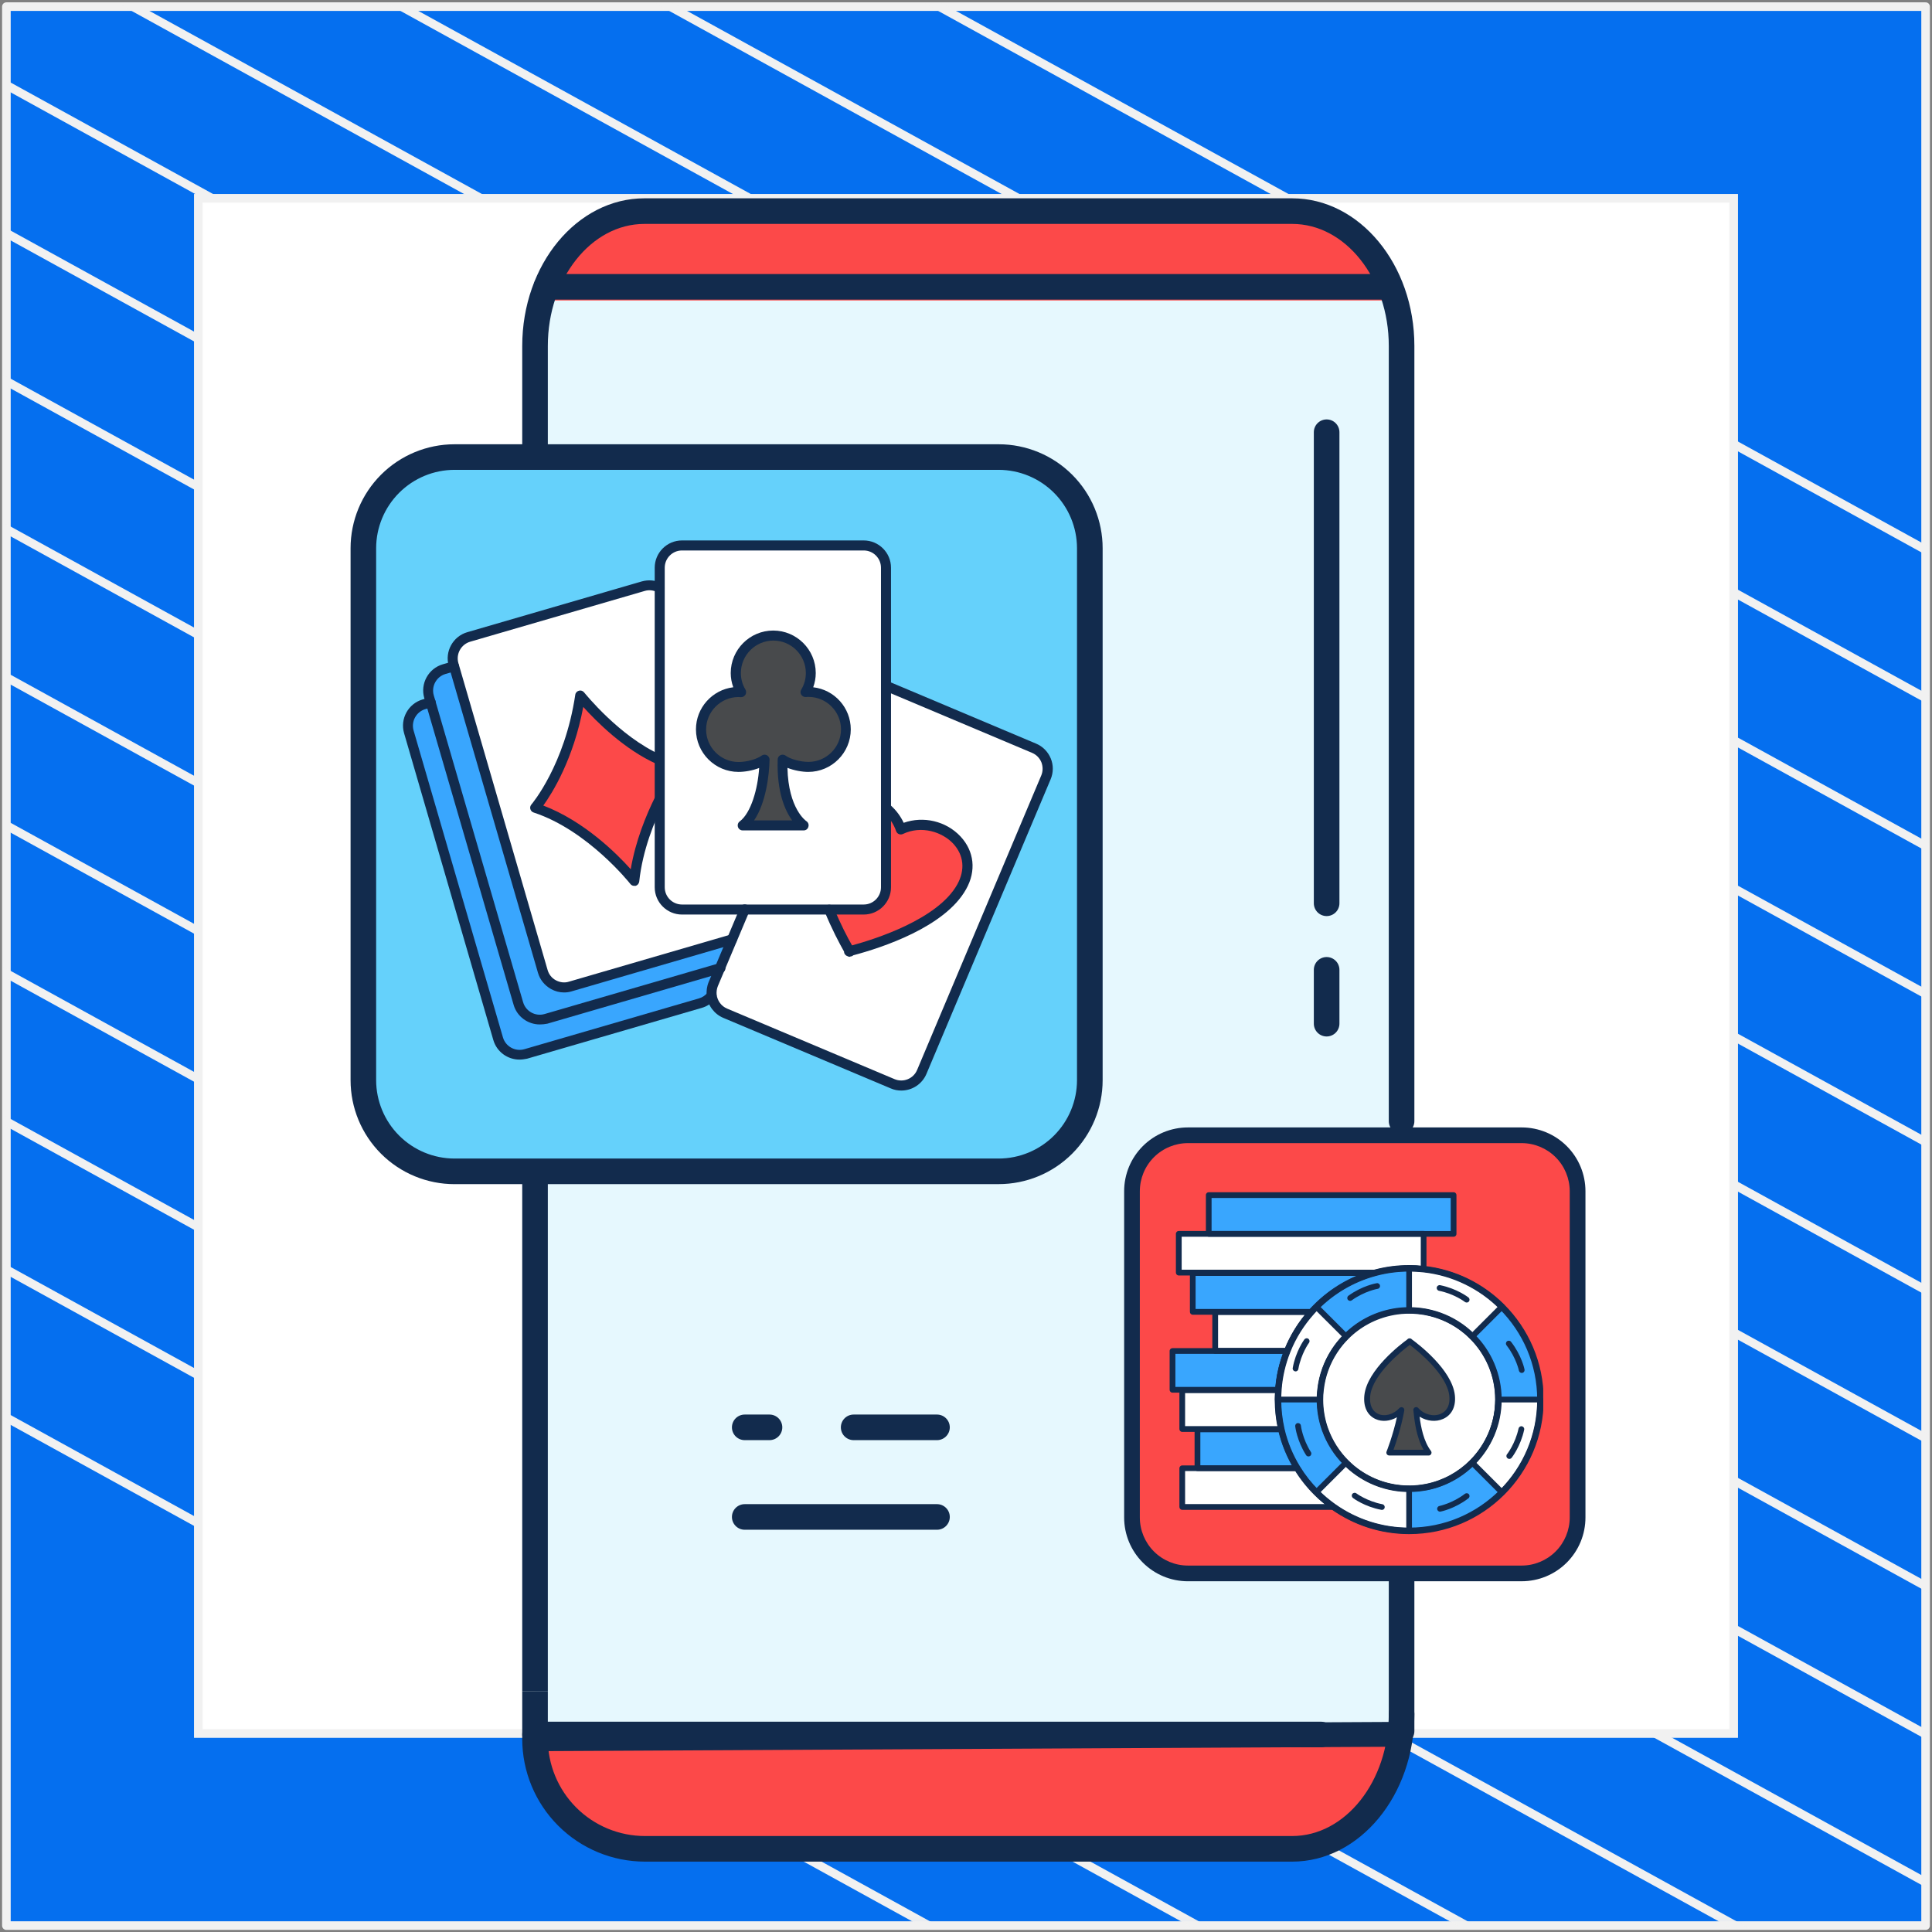 <?xml version="1.0" encoding="UTF-8"?> <svg xmlns="http://www.w3.org/2000/svg" width="302" height="302" viewBox="0 0 302 302" fill="none"><rect x="0" y="0" width="302" height="302" fill="#808080" stroke="none"/><path d="M301 1.038H1V301H301V1.038Z" fill="#056FEF" stroke="#F1F1F1" stroke-width="1.346" stroke-linejoin="round"></path><mask id="mask0_20_1769" style="mask-type:luminance" maskUnits="userSpaceOnUse" x="1" y="1" width="300" height="300"><path d="M301 1H1V300.962H301V1Z" fill="white"></path></mask><g mask="url(#mask0_20_1769)"><path d="M-285.023 64.085L219.795 342.085" stroke="#F1F1F1" stroke-width="1.346" stroke-miterlimit="10"></path><path d="M-263.954 52.544L240.932 330.581" stroke="#F1F1F1" stroke-width="1.346" stroke-miterlimit="10"></path><path d="M-242.819 41.04L261.999 319.04" stroke="#F1F1F1" stroke-width="1.346" stroke-miterlimit="10"></path><path d="M-221.682 29.536L283.136 307.536" stroke="#F1F1F1" stroke-width="1.346" stroke-miterlimit="10"></path><path d="M-200.545 18.032L304.272 296.032" stroke="#F1F1F1" stroke-width="1.346" stroke-miterlimit="10"></path><path d="M-179.41 6.528L325.409 284.528" stroke="#F1F1F1" stroke-width="1.346" stroke-miterlimit="10"></path><path d="M-158.273 -5.014L346.545 273.024" stroke="#F1F1F1" stroke-width="1.346" stroke-miterlimit="10"></path><path d="M-137.205 -16.517L367.613 261.483" stroke="#F1F1F1" stroke-width="1.346" stroke-miterlimit="10"></path><path d="M-116.069 -28.021L388.749 249.979" stroke="#F1F1F1" stroke-width="1.346" stroke-miterlimit="10"></path><path d="M-94.932 -39.525L409.886 238.475" stroke="#F1F1F1" stroke-width="1.346" stroke-miterlimit="10"></path><path d="M-73.796 -51.029L431.023 226.971" stroke="#F1F1F1" stroke-width="1.346" stroke-miterlimit="10"></path><path d="M-52.659 -62.533L452.159 215.467" stroke="#F1F1F1" stroke-width="1.346" stroke-miterlimit="10"></path><path d="M-31.591 -74.075L473.227 203.963" stroke="#F1F1F1" stroke-width="1.346" stroke-miterlimit="10"></path><path d="M-10.454 -85.579L494.363 192.422" stroke="#F1F1F1" stroke-width="1.346" stroke-miterlimit="10"></path></g><path d="M271 31H31V270.975H271V31Z" fill="white" stroke="#F1F1F1" stroke-width="1.346" stroke-miterlimit="10"></path><path d="M200.065 288.065H102.656C97.611 288.065 92.772 286.061 89.205 282.493C85.638 278.926 83.633 274.087 83.633 269.042V50.967C83.635 45.923 85.64 41.086 89.207 37.519C92.774 33.953 97.612 31.95 102.656 31.95H200.065C205.109 31.95 209.947 33.953 213.514 37.519C217.081 41.086 219.086 45.923 219.087 50.967V269.042C219.087 274.087 217.083 278.926 213.516 282.493C209.948 286.061 205.11 288.065 200.065 288.065Z" fill="#E6F8FE"></path><path d="M219.087 46.803C219.087 39.242 211.419 33.092 201.959 33.092H100.767C91.306 33.092 83.633 39.221 83.633 46.803V46.965H219.087V46.803Z" fill="#FC4949"></path><path d="M100.767 289.116H201.954C211.414 289.116 219.082 282.545 219.082 274.445V271.129H83.633V274.445C83.633 282.55 91.306 289.116 100.767 289.116Z" fill="#FC4949"></path><path d="M216.345 46.834H85.416C84.885 46.834 84.376 46.623 84.001 46.248C83.626 45.872 83.415 45.363 83.415 44.833C83.415 44.302 83.626 43.793 84.001 43.418C84.376 43.043 84.885 42.832 85.416 42.832H216.345C216.876 42.832 217.385 43.043 217.76 43.418C218.135 43.793 218.346 44.302 218.346 44.833C218.346 45.363 218.135 45.872 217.76 46.248C217.385 46.623 216.876 46.834 216.345 46.834Z" fill="#122B4D"></path><path d="M219.087 272.597C218.557 272.597 218.048 272.386 217.673 272.011C217.297 271.636 217.087 271.127 217.087 270.596V245.393C217.087 244.863 217.297 244.354 217.673 243.979C218.048 243.603 218.557 243.393 219.087 243.393C219.618 243.393 220.127 243.603 220.502 243.979C220.877 244.354 221.088 244.863 221.088 245.393V270.591C221.089 270.854 221.038 271.115 220.937 271.358C220.837 271.602 220.69 271.823 220.504 272.009C220.318 272.195 220.097 272.343 219.854 272.444C219.611 272.545 219.351 272.597 219.087 272.597Z" fill="#122B4D"></path><path d="M219.087 177.25C218.557 177.25 218.048 177.039 217.673 176.664C217.297 176.289 217.087 175.78 217.087 175.249V54.07C217.087 43.553 210.318 35.002 201.994 35.002H100.727C92.403 35.002 85.634 43.558 85.634 54.07V69.463H81.633V54.07C81.633 41.349 90.2 31 100.727 31H201.994C212.521 31 221.088 41.349 221.088 54.07V175.219C221.092 175.484 221.044 175.747 220.945 175.994C220.846 176.24 220.699 176.464 220.513 176.653C220.327 176.842 220.105 176.992 219.86 177.095C219.615 177.197 219.353 177.25 219.087 177.25Z" fill="#122B4D"></path><path d="M85.634 264.34H81.633V183.044C81.633 182.513 81.844 182.005 82.219 181.629C82.594 181.254 83.103 181.043 83.633 181.043C84.164 181.043 84.673 181.254 85.048 181.629C85.424 182.005 85.634 182.513 85.634 183.044V264.34Z" fill="#122B4D"></path><path d="M201.994 291H100.798C95.716 290.995 90.845 288.974 87.252 285.381C83.659 281.788 81.638 276.916 81.633 271.835V264.34L85.634 264.34V271.835C85.638 275.855 87.237 279.71 90.08 282.553C92.923 285.395 96.777 286.994 100.798 286.998H201.994C210.318 286.998 217.087 278.442 217.087 267.93C217.087 267.399 217.297 266.89 217.673 266.515C218.048 266.14 218.557 265.929 219.087 265.929C219.618 265.929 220.127 266.14 220.502 266.515C220.877 266.89 221.088 267.399 221.088 267.93C221.088 280.651 212.521 291 201.994 291Z" fill="#122B4D"></path><path d="M83.923 273.734C83.354 273.734 82.807 273.53 82.404 273.166C82.001 272.802 81.775 272.308 81.775 271.794C81.775 271.279 82.001 270.786 82.404 270.422C82.807 270.058 83.354 269.853 83.923 269.853L217.244 269.164C217.813 269.164 218.36 269.368 218.763 269.732C219.166 270.096 219.392 270.59 219.392 271.104C219.392 271.619 219.166 272.113 218.763 272.476C218.36 272.84 217.813 273.045 217.244 273.045L83.923 273.734Z" fill="#122B4D"></path><path d="M206.489 273.13H83.633C83.103 273.13 82.594 272.919 82.219 272.544C81.844 272.169 81.633 271.66 81.633 271.129C81.633 270.599 81.844 270.09 82.219 269.714C82.594 269.339 83.103 269.128 83.633 269.128H206.489C207.019 269.128 207.528 269.339 207.903 269.714C208.279 270.09 208.489 270.599 208.489 271.129C208.489 271.66 208.279 272.169 207.903 272.544C207.528 272.919 207.019 273.13 206.489 273.13Z" fill="#122B4D"></path><path d="M71.05 70.391H156.108C159.889 70.391 163.515 71.893 166.188 74.566C168.861 77.239 170.363 80.865 170.363 84.645V167.79C170.363 171.57 168.861 175.196 166.188 177.869C163.515 180.542 159.889 182.044 156.108 182.044H145.587H118.226H71.05C67.269 182.044 63.644 180.542 60.971 177.869C58.297 175.196 56.795 171.57 56.795 167.79V84.645C56.795 80.865 58.297 77.239 60.971 74.566C63.644 71.893 67.269 70.391 71.05 70.391Z" fill="#65D1FB"></path><path d="M147.587 185.096L117.753 185.101H71.05V181.099H118.216H145.576H156.098C159.347 181.095 162.461 179.803 164.758 177.506C167.056 175.209 168.348 172.094 168.352 168.846V85.696C168.348 82.448 167.056 79.334 164.758 77.036C162.461 74.739 159.347 73.447 156.098 73.443H71.05C67.801 73.447 64.687 74.739 62.39 77.036C60.093 79.334 58.8 82.448 58.796 85.696V168.846C58.8 172.094 60.093 175.209 62.39 177.506C64.687 179.803 67.801 181.095 71.05 181.099V185.101C66.74 185.101 62.607 183.389 59.559 180.341C56.512 177.294 54.8 173.161 54.8 168.851V85.696C54.8 81.387 56.512 77.253 59.559 74.206C62.607 71.159 66.74 69.446 71.05 69.446H156.109C160.418 69.446 164.552 71.159 167.599 74.206C170.646 77.253 172.359 81.387 172.359 85.696V168.846C172.359 173.155 170.646 177.289 167.599 180.336C164.552 183.384 160.418 185.096 156.109 185.096H147.587Z" fill="#122B4D"></path><path d="M207.372 143.196C206.842 143.196 206.333 142.985 205.957 142.61C205.582 142.235 205.371 141.726 205.371 141.195V67.562C205.371 67.032 205.582 66.523 205.957 66.148C206.333 65.772 206.842 65.562 207.372 65.562C207.903 65.562 208.412 65.772 208.787 66.148C209.162 66.523 209.373 67.032 209.373 67.562V141.195C209.373 141.726 209.162 142.235 208.787 142.61C208.412 142.985 207.903 143.196 207.372 143.196Z" fill="#122B4D"></path><path d="M207.372 162.016C206.842 162.016 206.333 161.805 205.957 161.43C205.582 161.054 205.371 160.545 205.371 160.015V151.6C205.371 151.07 205.582 150.561 205.957 150.186C206.333 149.81 206.842 149.6 207.372 149.6C207.903 149.6 208.412 149.81 208.787 150.186C209.162 150.561 209.373 151.07 209.373 151.6V159.984C209.377 160.25 209.328 160.513 209.229 160.759C209.131 161.006 208.984 161.23 208.798 161.419C208.612 161.608 208.39 161.758 208.145 161.86C207.9 161.963 207.637 162.016 207.372 162.016Z" fill="#122B4D"></path><path d="M146.465 221.115H133.44C132.335 221.115 131.439 222.011 131.439 223.116C131.439 224.221 132.335 225.116 133.44 225.116H146.465C147.57 225.116 148.466 224.221 148.466 223.116C148.466 222.011 147.57 221.115 146.465 221.115Z" fill="#122B4D"></path><path d="M120.282 221.115H116.413C115.308 221.115 114.412 222.011 114.412 223.116C114.412 224.221 115.308 225.116 116.413 225.116H120.282C121.387 225.116 122.283 224.221 122.283 223.116C122.283 222.011 121.387 221.115 120.282 221.115Z" fill="#122B4D"></path><path d="M146.465 235.12H116.413C115.308 235.12 114.412 236.016 114.412 237.121C114.412 238.226 115.308 239.122 116.413 239.122H146.465C147.57 239.122 148.466 238.226 148.466 237.121C148.466 236.016 147.57 235.12 146.465 235.12Z" fill="#122B4D"></path><g clip-path="url(#clip0_20_1769)"><path d="M109.462 156.783L82.187 164.717C80.343 165.253 78.418 164.202 77.883 162.357L63.898 114.392C63.363 112.547 64.414 110.623 66.259 110.088L93.534 102.153C95.379 101.618 97.303 102.669 97.838 104.514L111.803 152.478C112.359 154.303 111.307 156.227 109.462 156.783Z" fill="#39A6FE"></path><path d="M112.616 151.288L85.341 159.223C83.497 159.758 81.572 158.707 81.037 156.862L67.072 108.898C66.536 107.053 67.588 105.129 69.433 104.593L96.708 96.659C98.552 96.123 100.477 97.174 101.012 99.019L114.977 146.984C115.532 148.808 114.461 150.752 112.616 151.288Z" fill="#39A6FE"></path><path d="M116.445 146.269L89.17 154.204C87.325 154.74 85.401 153.688 84.865 151.843L70.9 103.879C70.365 102.034 71.416 100.11 73.261 99.574L100.536 91.64C102.381 91.104 104.305 92.156 104.841 94L118.825 141.965C119.361 143.81 118.29 145.734 116.445 146.269Z" fill="white"></path><path d="M83.675 126.254C83.675 126.254 89.011 120.085 90.717 108.699C90.717 108.699 97.997 117.903 106.09 119.728C106.09 119.728 100.159 128.159 99.147 137.68C99.147 137.68 92.483 129.151 83.675 126.254Z" fill="#FC4949"></path><path d="M139.534 169.419L113.35 158.389C111.585 157.636 110.752 155.612 111.486 153.827L130.886 107.807C131.64 106.041 133.663 105.208 135.448 105.942L161.632 116.971C163.398 117.725 164.231 119.748 163.497 121.533L144.097 167.554C143.343 169.339 141.3 170.172 139.534 169.419Z" fill="white"></path><path d="M140.804 129.686C140.368 128.436 139.654 127.385 138.741 126.572C135.309 123.497 129.358 123.755 127.752 129.151C126.561 133.158 128.049 138.434 129.795 142.619C130.886 145.238 132.076 147.44 132.75 148.63L132.711 148.729C132.731 148.729 132.77 148.709 132.79 148.709C132.81 148.729 132.83 148.769 132.83 148.789L132.869 148.689C136.281 147.797 146.973 144.623 150.306 138.672C153.797 132.443 146.497 126.969 140.804 129.686Z" fill="#FC4949"></path><path d="M135.012 142.183H106.606C104.682 142.183 103.135 140.616 103.135 138.712V88.744C103.135 86.82 104.702 85.272 106.606 85.272H135.012C136.936 85.272 138.483 86.84 138.483 88.744V138.692C138.483 140.616 136.936 142.183 135.012 142.183Z" fill="white"></path><path d="M126.363 108.164C126.204 108.164 126.046 108.183 125.907 108.183C126.423 107.311 126.74 106.299 126.74 105.208C126.74 101.975 124.122 99.356 120.888 99.356C117.655 99.356 115.037 101.975 115.037 105.208C115.037 106.299 115.334 107.311 115.85 108.183C115.711 108.183 115.572 108.164 115.433 108.164C112.2 108.164 109.581 110.782 109.581 114.015C109.581 117.249 112.2 119.867 115.433 119.867C116.742 119.867 118.508 119.431 119.5 118.717C119.5 122.009 118.528 127.207 116.108 129.012H125.649C125.649 129.012 122.098 126.79 122.336 118.736C123.308 119.451 125.074 119.867 126.363 119.867C129.596 119.867 132.215 117.249 132.215 114.015C132.215 110.782 129.596 108.164 126.363 108.164Z" fill="#484A4C"></path><path d="M81.196 165.63C79.351 165.63 77.645 164.42 77.109 162.555L63.164 114.61C62.51 112.349 63.819 109.989 66.06 109.334L67.112 109.036C67.528 108.917 67.965 109.155 68.084 109.572C68.203 109.989 67.965 110.425 67.548 110.544L66.497 110.842C65.069 111.258 64.235 112.766 64.652 114.194L78.617 162.158C79.033 163.587 80.541 164.42 81.969 164.003L109.244 156.069C109.8 155.91 110.276 155.593 110.613 155.136C110.871 154.799 111.367 154.74 111.704 154.997C112.041 155.255 112.101 155.751 111.843 156.088C111.287 156.803 110.534 157.318 109.661 157.556L82.386 165.491C81.989 165.57 81.592 165.63 81.196 165.63Z" fill="#122B4D"></path><path d="M84.369 160.135C82.525 160.135 80.819 158.925 80.283 157.06L66.318 109.116C65.664 106.854 66.973 104.494 69.214 103.839L70.742 103.403C71.158 103.284 71.595 103.522 71.714 103.938C71.833 104.355 71.595 104.791 71.178 104.91L69.651 105.347C68.222 105.763 67.389 107.271 67.806 108.699L81.771 156.664C82.187 158.092 83.695 158.925 85.123 158.508L112.398 150.574C112.815 150.455 113.251 150.693 113.37 151.109C113.489 151.526 113.251 151.962 112.835 152.081L85.56 160.016C85.163 160.095 84.766 160.135 84.369 160.135Z" fill="#122B4D"></path><path d="M88.178 155.136C87.464 155.136 86.77 154.958 86.135 154.601C85.143 154.045 84.409 153.153 84.092 152.062L70.147 104.097C69.492 101.836 70.801 99.475 73.043 98.821L100.318 90.886C101.369 90.588 102.5 90.688 103.472 91.184C103.849 91.382 104.007 91.858 103.809 92.235C103.611 92.612 103.135 92.771 102.758 92.572C102.143 92.255 101.429 92.175 100.774 92.374L73.499 100.308C72.071 100.725 71.238 102.233 71.654 103.661L85.599 151.625C85.798 152.32 86.254 152.895 86.889 153.232C87.523 153.569 88.257 153.668 88.932 153.45L114.203 146.091C114.62 145.972 115.056 146.21 115.175 146.626C115.294 147.043 115.056 147.479 114.64 147.598L89.368 154.958C88.991 155.077 88.595 155.136 88.178 155.136Z" fill="#122B4D"></path><path d="M99.147 138.474C98.909 138.474 98.691 138.374 98.533 138.176C98.473 138.097 91.887 129.785 83.417 127.008C83.159 126.929 82.981 126.731 82.901 126.473C82.822 126.215 82.901 125.957 83.06 125.759C83.12 125.699 88.277 119.609 89.924 108.6C89.963 108.283 90.201 108.045 90.499 107.965C90.796 107.886 91.114 107.985 91.312 108.243C91.372 108.302 96.847 115.166 103.393 118.042C103.789 118.221 103.968 118.677 103.789 119.074C103.611 119.47 103.154 119.649 102.758 119.47C97.58 117.189 93.157 112.706 91.173 110.504C89.626 118.697 86.353 123.934 84.925 125.917C91.312 128.357 96.41 133.435 98.592 135.875C99.346 131.412 101.032 127.345 102.401 124.588C102.599 124.211 103.055 124.053 103.452 124.231C103.829 124.429 103.988 124.886 103.809 125.282C102.321 128.298 100.437 132.9 99.921 137.799C99.882 138.117 99.663 138.374 99.366 138.474C99.306 138.454 99.227 138.474 99.147 138.474Z" fill="#122B4D"></path><path d="M140.883 170.47C140.328 170.47 139.773 170.371 139.237 170.133L113.053 159.104C111.644 158.508 110.653 157.179 110.474 155.652C110.395 154.938 110.494 154.184 110.772 153.51L115.691 141.846C115.85 141.449 116.326 141.271 116.723 141.429C117.119 141.588 117.298 142.064 117.139 142.461L112.22 154.125C112.041 154.561 111.982 155.017 112.021 155.474C112.14 156.445 112.755 157.279 113.648 157.656L139.832 168.685C141.201 169.26 142.788 168.625 143.363 167.237L162.763 121.216C163.041 120.561 163.041 119.827 162.783 119.153C162.505 118.479 161.989 117.963 161.335 117.685L138.186 107.926C137.789 107.767 137.61 107.291 137.769 106.894C137.928 106.497 138.404 106.319 138.801 106.478L161.95 116.237C163.001 116.673 163.814 117.507 164.251 118.558C164.687 119.609 164.667 120.78 164.231 121.811L144.831 167.832C144.137 169.498 142.55 170.47 140.883 170.47Z" fill="#122B4D"></path><path d="M132.83 149.562C132.691 149.562 132.572 149.523 132.473 149.463C132.334 149.423 132.215 149.344 132.116 149.225C131.997 149.086 131.937 148.927 131.937 148.749C131.223 147.479 129.993 145.178 128.902 142.481C128.744 142.084 128.942 141.628 129.339 141.469C129.735 141.31 130.192 141.509 130.35 141.905C131.342 144.385 132.473 146.527 133.187 147.777C136.837 146.785 146.596 143.691 149.631 138.255C150.901 135.974 150.663 133.653 148.977 131.848C147.291 130.063 144.057 128.972 141.141 130.361C140.943 130.46 140.705 130.46 140.507 130.38C140.308 130.301 140.149 130.123 140.07 129.904C139.713 128.833 139.058 127.881 138.225 127.107C137.908 126.81 137.868 126.334 138.166 125.997C138.463 125.679 138.939 125.64 139.277 125.937C140.11 126.691 140.784 127.603 141.26 128.615C144.335 127.524 147.886 128.337 150.147 130.757C152.289 133.058 152.627 136.133 151.02 138.989C147.707 144.94 137.789 148.154 133.385 149.324C133.266 149.443 133.088 149.503 132.909 149.523C132.869 149.562 132.85 149.562 132.83 149.562Z" fill="#122B4D"></path><path d="M135.012 142.957H106.606C104.265 142.957 102.341 141.052 102.341 138.692V88.744C102.341 86.403 104.245 84.479 106.606 84.479H135.012C137.352 84.479 139.277 86.383 139.277 88.744V138.692C139.277 141.052 137.352 142.957 135.012 142.957ZM106.606 86.046C105.118 86.046 103.908 87.256 103.908 88.744V138.692C103.908 140.18 105.118 141.39 106.606 141.39H135.012C136.5 141.39 137.71 140.18 137.71 138.692V88.744C137.71 87.256 136.5 86.046 135.012 86.046H106.606Z" fill="#122B4D"></path><path d="M125.629 129.805H116.088C115.751 129.805 115.453 129.587 115.354 129.27C115.255 128.952 115.354 128.595 115.632 128.397C117.397 127.068 118.448 123.338 118.667 120.046C117.615 120.462 116.385 120.661 115.433 120.661C111.783 120.661 108.788 117.685 108.788 114.015C108.788 110.623 111.347 107.826 114.62 107.43C114.362 106.716 114.223 105.962 114.223 105.208C114.223 101.558 117.199 98.563 120.868 98.563C124.518 98.563 127.514 101.538 127.514 105.208C127.514 105.962 127.375 106.716 127.117 107.43C130.43 107.807 132.988 110.623 132.988 114.015C132.988 117.665 130.013 120.661 126.343 120.661C125.391 120.661 124.141 120.442 123.09 120.026C123.229 126.433 126.006 128.337 126.046 128.357C126.343 128.555 126.462 128.913 126.363 129.23C126.284 129.567 125.986 129.805 125.629 129.805ZM117.873 128.238H123.824C122.713 126.711 121.404 123.795 121.563 118.717C121.563 118.419 121.741 118.161 121.999 118.042C122.257 117.923 122.574 117.943 122.812 118.122C123.566 118.677 125.133 119.093 126.383 119.093C129.18 119.093 131.461 116.812 131.461 114.015C131.461 111.218 129.18 108.937 126.383 108.937C126.264 108.937 126.125 108.937 125.986 108.957C125.689 108.977 125.411 108.838 125.252 108.6C125.094 108.362 125.094 108.045 125.252 107.787C125.728 106.993 125.966 106.101 125.966 105.208C125.966 102.411 123.685 100.13 120.888 100.13C118.091 100.13 115.81 102.411 115.81 105.208C115.81 106.12 116.048 107.013 116.524 107.787C116.663 108.045 116.663 108.342 116.524 108.6C116.366 108.838 116.088 108.997 115.81 108.977H115.751C115.651 108.977 115.552 108.957 115.453 108.957C112.656 108.957 110.375 111.238 110.375 114.035C110.375 116.832 112.656 119.113 115.453 119.113C116.703 119.113 118.29 118.677 119.043 118.122C119.281 117.943 119.599 117.923 119.857 118.042C120.115 118.181 120.293 118.439 120.293 118.736C120.253 121.057 119.738 125.52 117.873 128.238Z" fill="#122B4D"></path></g><path d="M185.688 176.814H237.862C240.181 176.814 242.405 177.735 244.045 179.375C245.684 181.015 246.605 183.238 246.605 185.557V236.557C246.605 238.876 245.684 241.1 244.045 242.74C242.405 244.38 240.181 245.301 237.862 245.301H231.408H214.625H185.688C183.369 245.301 181.145 244.38 179.505 242.74C177.866 241.1 176.944 238.876 176.944 236.557V185.557C176.944 183.238 177.866 181.015 179.505 179.375C181.145 177.735 183.369 176.814 185.688 176.814Z" fill="#FC4949"></path><path d="M232.635 247.173L214.335 247.176H185.688V244.721H214.619H231.402H237.856C239.848 244.719 241.759 243.926 243.168 242.517C244.577 241.108 245.37 239.198 245.372 237.205V186.202C245.37 184.209 244.577 182.299 243.168 180.89C241.759 179.481 239.848 178.688 237.856 178.686H185.688C183.695 178.688 181.785 179.481 180.376 180.89C178.967 182.299 178.174 184.209 178.172 186.202V237.205C178.174 239.198 178.967 241.108 180.376 242.517C181.785 243.926 183.695 244.719 185.688 244.721V247.176C183.044 247.176 180.509 246.125 178.64 244.256C176.77 242.387 175.72 239.852 175.72 237.208V186.202C175.72 183.558 176.77 181.023 178.64 179.154C180.509 177.285 183.044 176.234 185.688 176.234H237.862C240.506 176.234 243.041 177.285 244.91 179.154C246.779 181.023 247.83 183.558 247.83 186.202V237.205C247.83 239.849 246.779 242.384 244.91 244.253C243.041 246.122 240.506 247.173 237.862 247.173H232.635Z" fill="#122B4D"></path><g clip-path="url(#clip1_20_1769)"><path d="M184.803 229.498H223.081V235.566H184.803V229.498Z" fill="white"></path><path d="M187.175 223.442H225.454V229.51H187.175V223.442Z" fill="#39A6FE"></path><path d="M184.803 217.317H223.081V223.385H184.803V217.317Z" fill="white"></path><path d="M183.274 211.18H221.553V217.248H183.274V211.18Z" fill="#39A6FE"></path><path d="M189.947 205.089H228.225V211.157H189.947V205.089Z" fill="white"></path><path d="M186.445 198.999H224.724V205.067H186.445V198.999Z" fill="#39A6FE"></path><path d="M184.255 192.862H222.534V198.93H184.255V192.862Z" fill="white"></path><path d="M188.943 186.806H227.222V192.874H188.943V186.806Z" fill="#39A6FE"></path><path d="M234.191 218.777C234.191 222.62 232.628 226.111 230.107 228.631C227.587 231.152 224.108 232.715 220.253 232.715C216.409 232.715 212.918 231.152 210.398 228.631C207.877 226.111 206.314 222.632 206.314 218.777C206.314 214.921 207.877 211.443 210.398 208.922C212.918 206.401 216.397 204.839 220.253 204.839C224.096 204.839 227.587 206.401 230.107 208.922C232.628 211.443 234.191 214.921 234.191 218.777Z" fill="white"></path><path d="M234.772 204.268C231.054 200.55 225.933 198.257 220.264 198.257C214.595 198.257 209.474 200.55 205.756 204.268C202.037 207.987 199.745 213.108 199.745 218.777C199.745 224.445 202.037 229.567 205.756 233.285C209.474 237.003 214.595 239.296 220.264 239.296C225.933 239.296 231.054 237.003 234.772 233.285C238.491 229.567 240.783 224.445 240.783 218.777C240.783 213.108 238.479 207.975 234.772 204.268ZM220.264 232.703C216.42 232.703 212.93 231.141 210.409 228.62C207.888 226.099 206.326 222.62 206.326 218.765C206.326 214.91 207.888 211.431 210.409 208.91C212.93 206.39 216.409 204.827 220.264 204.827C224.108 204.827 227.598 206.39 230.119 208.91C232.639 211.431 234.202 214.91 234.202 218.765C234.202 222.62 232.639 226.099 230.119 228.62C227.598 231.152 224.108 232.703 220.264 232.703Z" fill="#39A6FE"></path><path d="M226.993 218.126C226.549 214.157 220.8 209.971 220.378 209.663V209.64C220.378 209.64 220.367 209.64 220.367 209.652C220.355 209.652 220.355 209.64 220.355 209.64V209.663C219.933 209.971 214.173 214.146 213.74 218.126C213.318 221.913 217.07 222.609 219.066 220.408C218.439 223.909 217.173 227.069 217.173 227.069H223.366C221.861 225.095 221.541 221.959 221.382 220.385C223.366 222.62 227.416 221.925 226.993 218.126Z" fill="#484A4C"></path><path d="M234.772 204.268L230.119 208.922C227.598 206.401 224.119 204.839 220.264 204.839V198.257C225.933 198.257 231.054 200.55 234.772 204.268Z" fill="white"></path><path d="M220.264 232.703V239.284C214.595 239.284 209.474 236.992 205.756 233.274L210.409 228.62C212.93 231.152 216.409 232.703 220.264 232.703Z" fill="white"></path><path d="M240.783 218.777C240.783 224.445 238.491 229.567 234.772 233.285L230.119 228.631C232.639 226.111 234.202 222.632 234.202 218.777H240.783Z" fill="white"></path><path d="M210.409 208.922C207.888 211.443 206.326 214.921 206.326 218.777H199.745C199.745 213.108 202.037 207.987 205.756 204.268L210.409 208.922Z" fill="white"></path><path d="M202.516 214.374C202.493 214.374 202.459 214.374 202.436 214.362C202.197 214.317 202.026 214.089 202.071 213.838C202.539 211.214 203.839 209.447 203.896 209.367C204.045 209.173 204.33 209.127 204.524 209.275C204.718 209.424 204.763 209.709 204.615 209.903C204.604 209.914 203.383 211.591 202.95 213.997C202.916 214.226 202.722 214.374 202.516 214.374Z" fill="#122B4D"></path><path d="M211.048 203.344C210.911 203.344 210.774 203.276 210.683 203.162C210.535 202.957 210.58 202.683 210.786 202.535C212.941 200.972 215.108 200.596 215.2 200.584C215.439 200.538 215.679 200.71 215.713 200.949C215.759 201.189 215.588 201.428 215.348 201.462C215.325 201.462 213.295 201.827 211.31 203.253C211.23 203.322 211.139 203.344 211.048 203.344Z" fill="#122B4D"></path><path d="M229.263 203.607C229.172 203.607 229.069 203.572 228.99 203.515C228.967 203.493 227.324 202.249 224.94 201.77C224.701 201.725 224.541 201.485 224.587 201.246C224.632 201.006 224.872 200.846 225.112 200.892C227.723 201.417 229.469 202.751 229.537 202.808C229.731 202.957 229.765 203.242 229.617 203.436C229.526 203.538 229.4 203.607 229.263 203.607Z" fill="#122B4D"></path><path d="M237.875 214.613C237.669 214.613 237.476 214.465 237.43 214.26C237.43 214.237 236.996 212.218 235.491 210.291C235.343 210.097 235.377 209.812 235.571 209.663C235.765 209.515 236.05 209.549 236.198 209.743C237.84 211.842 238.297 213.986 238.308 214.077C238.354 214.317 238.205 214.556 237.955 214.602C237.943 214.602 237.909 214.613 237.875 214.613Z" fill="#122B4D"></path><path d="M235.924 228.05C235.822 228.05 235.73 228.015 235.639 227.947C235.445 227.787 235.411 227.514 235.571 227.32C235.582 227.308 236.86 225.677 237.373 223.293C237.43 223.054 237.669 222.894 237.909 222.951C238.149 223.008 238.308 223.248 238.251 223.487C237.692 226.088 236.335 227.822 236.278 227.89C236.187 227.993 236.05 228.05 235.924 228.05Z" fill="#122B4D"></path><path d="M225.1 236.296C224.895 236.296 224.701 236.148 224.655 235.931C224.61 235.692 224.769 235.452 225.009 235.406C225.043 235.395 227.05 234.984 228.99 233.502C229.183 233.353 229.469 233.388 229.617 233.582C229.765 233.775 229.731 234.061 229.537 234.209C227.427 235.828 225.271 236.273 225.18 236.285C225.157 236.285 225.134 236.296 225.1 236.296Z" fill="#122B4D"></path><path d="M216.01 236.022C215.987 236.022 215.953 236.022 215.93 236.011C213.306 235.52 211.55 234.209 211.481 234.152C211.287 234.004 211.242 233.718 211.39 233.524C211.538 233.331 211.824 233.285 212.017 233.433C212.029 233.445 213.694 234.676 216.089 235.133C216.329 235.178 216.489 235.418 216.443 235.657C216.42 235.874 216.226 236.022 216.01 236.022Z" fill="#122B4D"></path><path d="M204.535 227.662C204.387 227.662 204.239 227.593 204.159 227.456C202.722 225.21 202.471 223.031 202.459 222.94C202.437 222.689 202.608 222.472 202.859 222.449C203.109 222.426 203.326 222.598 203.349 222.848C203.349 222.871 203.6 224.913 204.912 226.977C205.048 227.183 204.98 227.468 204.775 227.593C204.706 227.639 204.615 227.662 204.535 227.662Z" fill="#122B4D"></path><path d="M208.459 236.011H184.803C184.552 236.011 184.358 235.806 184.358 235.566V229.51C184.358 229.259 184.563 229.065 184.803 229.065H202.767C202.927 229.065 203.064 229.145 203.155 229.281C203.976 230.616 204.957 231.871 206.075 232.977C206.896 233.787 207.786 234.54 208.721 235.213C208.881 235.327 208.949 235.532 208.892 235.714C208.835 235.885 208.664 236.011 208.459 236.011ZM185.248 235.11H207.124C206.531 234.631 205.972 234.129 205.436 233.593C204.33 232.487 203.349 231.255 202.516 229.943H185.248V235.11Z" fill="#122B4D"></path><path d="M202.767 229.943H187.175C186.924 229.943 186.73 229.738 186.73 229.498V223.442C186.73 223.191 186.936 222.997 187.175 222.997H200.281C200.486 222.997 200.669 223.145 200.714 223.339C201.205 225.438 202.026 227.434 203.155 229.27C203.235 229.407 203.246 229.578 203.166 229.726C203.087 229.863 202.927 229.943 202.767 229.943ZM187.632 229.053H201.98C201.068 227.434 200.372 225.7 199.916 223.886H187.632V229.053Z" fill="#122B4D"></path><path d="M200.258 223.829H184.803C184.552 223.829 184.358 223.624 184.358 223.385V217.328C184.358 217.077 184.563 216.883 184.803 216.883H199.802C199.927 216.883 200.041 216.94 200.132 217.031C200.224 217.123 200.258 217.248 200.247 217.374C200.212 217.841 200.201 218.32 200.201 218.799C200.201 220.316 200.372 221.833 200.703 223.305C200.737 223.442 200.703 223.578 200.612 223.681C200.532 223.761 200.395 223.829 200.258 223.829ZM185.248 222.928H199.71C199.437 221.571 199.3 220.18 199.3 218.777C199.3 218.434 199.311 218.092 199.323 217.761H185.248V222.928Z" fill="#122B4D"></path><path d="M199.802 217.693H183.274C183.024 217.693 182.83 217.488 182.83 217.248V211.18C182.83 210.929 183.035 210.735 183.274 210.735H201.193C201.341 210.735 201.478 210.804 201.57 210.929C201.649 211.055 201.672 211.214 201.615 211.351C200.862 213.245 200.406 215.241 200.258 217.282C200.235 217.511 200.041 217.693 199.802 217.693ZM183.731 216.792H199.391C199.551 215.024 199.939 213.29 200.543 211.625H183.731V216.792Z" fill="#122B4D"></path><path d="M201.205 211.602H189.947C189.696 211.602 189.502 211.397 189.502 211.157V205.101C189.502 204.85 189.707 204.656 189.947 204.656H204.969C205.151 204.656 205.311 204.759 205.379 204.918C205.448 205.078 205.425 205.272 205.299 205.397C203.725 207.154 202.482 209.15 201.615 211.329C201.558 211.488 201.387 211.602 201.205 211.602ZM190.403 210.701H200.908C201.684 208.842 202.722 207.108 203.999 205.534H190.403V210.701Z" fill="#122B4D"></path><path d="M205.003 205.511H186.445C186.194 205.511 186 205.306 186 205.067V198.999C186 198.748 186.206 198.554 186.445 198.554H214.789C215.017 198.554 215.2 198.725 215.234 198.942C215.268 199.17 215.12 199.375 214.903 199.432C211.573 200.356 208.527 202.135 206.064 204.588C205.813 204.839 205.562 205.101 205.334 205.363C205.254 205.454 205.128 205.511 205.003 205.511ZM186.89 204.61H204.797C205.003 204.394 205.208 204.166 205.425 203.949C207.352 202.021 209.634 200.493 212.12 199.443H186.89V204.61Z" fill="#122B4D"></path><path d="M215.04 199.375H184.255C184.004 199.375 183.811 199.17 183.811 198.93V192.862C183.811 192.611 184.016 192.417 184.255 192.417H222.534C222.785 192.417 222.979 192.623 222.979 192.862V198.383C222.979 198.508 222.922 198.634 222.83 198.714C222.739 198.793 222.614 198.839 222.477 198.828C221.735 198.748 220.994 198.702 220.253 198.702C218.519 198.702 216.797 198.919 215.143 199.364C215.12 199.375 215.074 199.375 215.04 199.375ZM184.712 198.474H214.983C217.276 197.881 219.694 197.676 222.089 197.881V193.319H184.712V198.474Z" fill="#122B4D"></path><path d="M227.222 193.319H188.943C188.692 193.319 188.498 193.113 188.498 192.874V186.806C188.498 186.555 188.704 186.361 188.943 186.361H227.222C227.473 186.361 227.666 186.566 227.666 186.806V192.874C227.666 193.125 227.473 193.319 227.222 193.319ZM189.388 192.429H226.765V187.262H189.388V192.429Z" fill="#122B4D"></path><path fill-rule="evenodd" clip-rule="evenodd" d="M214.92 198.44C216.63 197.983 218.43 197.749 220.275 197.749C221.059 197.749 221.842 197.796 222.6 197.878L222.601 197.878C227.476 198.416 231.848 200.626 235.131 203.909C238.929 207.707 241.302 212.967 241.302 218.777C241.302 224.585 238.952 229.834 235.143 233.644C231.333 237.454 226.084 239.804 220.275 239.804C215.776 239.804 211.614 238.389 208.19 235.982L208.189 235.981C207.197 235.281 206.262 234.498 205.408 233.644C204.24 232.476 203.211 231.179 202.346 229.764C201.189 227.882 200.312 225.789 199.797 223.556C199.797 223.553 199.796 223.55 199.795 223.547C199.792 223.535 199.788 223.518 199.784 223.498C199.782 223.489 199.78 223.478 199.779 223.467C199.444 221.969 199.26 220.402 199.26 218.788C199.26 218.288 199.283 217.792 199.317 217.31V217.26C199.317 217.248 199.317 217.236 199.318 217.224C199.469 215.047 199.968 212.965 200.732 211.033C200.736 211.023 200.739 211.013 200.742 211.005C200.744 211 200.746 210.996 200.747 210.992C200.75 210.984 200.753 210.977 200.756 210.97C201.66 208.697 202.966 206.609 204.571 204.809C204.58 204.796 204.587 204.786 204.592 204.779C204.61 204.756 204.626 204.738 204.635 204.728C204.638 204.726 204.64 204.723 204.642 204.721C204.888 204.44 205.144 204.173 205.408 203.909C207.943 201.374 211.11 199.492 214.663 198.51C214.707 198.497 214.752 198.485 214.793 198.474L214.795 198.474C214.839 198.462 214.877 198.452 214.912 198.442L214.92 198.44ZM199.801 223.567C199.801 223.567 199.801 223.567 199.801 223.567V223.567ZM215.187 199.42C215.144 199.432 215.099 199.444 215.059 199.455L215.057 199.455C215.013 199.467 214.975 199.477 214.94 199.487L214.936 199.488C211.555 200.422 208.54 202.213 206.126 204.627C205.877 204.877 205.641 205.123 205.418 205.377C205.403 205.399 205.387 205.42 205.369 205.44C203.83 207.157 202.577 209.149 201.711 211.316C201.707 211.327 201.704 211.336 201.701 211.344C201.699 211.349 201.698 211.353 201.696 211.357C201.693 211.365 201.691 211.372 201.688 211.379C200.955 213.221 200.478 215.206 200.332 217.277V217.328C200.332 217.34 200.332 217.352 200.331 217.364C200.297 217.835 200.275 218.313 200.275 218.788C200.275 220.334 200.453 221.837 200.776 223.273C200.779 223.284 200.781 223.294 200.782 223.305C200.785 223.314 200.788 223.329 200.791 223.347C201.281 225.463 202.113 227.447 203.211 229.232L203.212 229.233C204.034 230.578 205.013 231.813 206.126 232.926C206.937 233.737 207.828 234.483 208.774 235.151C212.034 237.443 215.993 238.788 220.275 238.788C225.804 238.788 230.798 236.553 234.425 232.926C238.052 229.299 240.287 224.305 240.287 218.777C240.287 213.249 238.03 208.244 234.413 204.627C231.287 201.501 227.127 199.399 222.49 198.888C221.765 198.81 221.019 198.765 220.275 198.765C218.517 198.765 216.806 198.987 215.187 199.42ZM205.373 205.426C205.373 205.426 205.373 205.426 205.373 205.426C205.368 205.431 205.369 205.43 205.373 205.426ZM217.908 205.554L217.736 205.588C215.044 206.105 212.637 207.423 210.78 209.281C210.12 209.941 209.538 210.655 209.033 211.434C209.028 211.441 209.023 211.449 209.018 211.456C209.015 211.46 209.013 211.464 209.01 211.468C207.888 213.195 207.153 215.172 206.922 217.314C206.92 217.335 206.916 217.356 206.911 217.377C206.911 217.381 206.91 217.384 206.91 217.388C206.856 217.843 206.834 218.313 206.834 218.788C206.834 220.324 207.093 221.805 207.567 223.178C207.57 223.183 207.572 223.188 207.574 223.193C207.586 223.22 207.594 223.245 207.598 223.259C207.6 223.263 207.601 223.267 207.602 223.27C208.284 225.173 209.372 226.876 210.768 228.272C211.068 228.571 211.375 228.857 211.691 229.118C214.022 231.043 217 232.207 220.264 232.207C221.197 232.207 222.098 232.108 222.98 231.932C225.595 231.393 227.935 230.097 229.76 228.272C232.191 225.841 233.717 222.489 233.717 218.777C233.717 215.062 232.212 211.711 229.782 209.281L229.779 209.277C229.232 208.719 228.617 208.204 227.97 207.753L227.968 207.752C226.464 206.699 224.717 205.951 222.837 205.588L222.833 205.587L222.67 205.555C221.886 205.423 221.096 205.346 220.287 205.346C219.471 205.346 218.671 205.412 217.908 205.554ZM208.966 211.516C208.966 211.517 208.966 211.516 208.966 211.516V211.516ZM217.719 204.556C218.552 204.401 219.416 204.331 220.287 204.331C221.163 204.331 222.013 204.414 222.846 204.555C222.851 204.555 222.856 204.556 222.861 204.557L223.029 204.591C223.03 204.591 223.03 204.591 223.031 204.591C225.05 204.981 226.929 205.784 228.55 206.92C229.247 207.404 229.91 207.96 230.502 208.565C233.113 211.176 234.733 214.782 234.733 218.777C234.733 222.774 233.088 226.38 230.478 228.99C228.516 230.952 225.998 232.347 223.184 232.927L223.181 232.927C222.238 233.116 221.27 233.222 220.264 233.222C216.753 233.222 213.549 231.969 211.044 229.901L211.044 229.901C210.698 229.615 210.367 229.307 210.05 228.99C208.553 227.493 207.385 225.667 206.652 223.63C206.647 223.616 206.642 223.603 206.638 223.593C206.632 223.579 206.627 223.566 206.622 223.552C206.102 222.062 205.818 220.454 205.818 218.788C205.818 218.293 205.841 217.792 205.898 217.299C205.899 217.268 205.902 217.216 205.918 217.155C206.17 214.885 206.951 212.787 208.132 210.955C208.153 210.914 208.174 210.885 208.185 210.87C208.191 210.861 208.197 210.854 208.203 210.847C208.743 210.019 209.363 209.262 210.062 208.563C212.059 206.566 214.647 205.147 217.543 204.591C217.544 204.591 217.544 204.591 217.545 204.591L217.719 204.556Z" fill="#122B4D"></path><path d="M220.264 233.159C216.911 233.159 213.648 231.985 211.082 229.852C210.751 229.578 210.421 229.27 210.09 228.951C208.584 227.445 207.409 225.597 206.702 223.601C206.702 223.59 206.691 223.578 206.691 223.567L206.679 223.556V223.544C206.143 222.016 205.881 220.419 205.881 218.799C205.881 218.298 205.904 217.796 205.961 217.294C205.961 217.282 205.961 217.26 205.961 217.248V217.225C206.2 215.001 206.976 212.845 208.185 210.975C208.196 210.952 208.208 210.941 208.219 210.918C208.755 210.097 209.383 209.321 210.078 208.625C212.12 206.584 214.698 205.215 217.527 204.667L217.572 204.656C217.618 204.645 217.663 204.645 217.698 204.633C219.351 204.337 221.119 204.337 222.796 204.633C222.83 204.645 222.876 204.645 222.922 204.656L222.967 204.667C224.952 205.044 226.811 205.831 228.476 206.994C229.172 207.473 229.822 208.032 230.427 208.625C233.141 211.34 234.635 214.956 234.635 218.799C234.635 222.643 233.141 226.247 230.427 228.973C228.431 230.97 225.91 232.327 223.161 232.897C222.214 233.057 221.245 233.159 220.264 233.159ZM207.523 223.225C207.523 223.236 207.535 223.248 207.535 223.259L207.546 223.271V223.282C208.208 225.153 209.314 226.886 210.717 228.301C211.014 228.597 211.333 228.882 211.641 229.145C214.048 231.152 217.104 232.247 220.253 232.247C221.165 232.247 222.089 232.156 222.979 231.973C225.556 231.449 227.917 230.171 229.788 228.301C232.331 225.757 233.734 222.369 233.734 218.765C233.734 215.161 232.331 211.773 229.788 209.23C229.229 208.671 228.613 208.158 227.963 207.701C226.4 206.618 224.667 205.876 222.807 205.523L222.762 205.511C222.728 205.5 222.693 205.5 222.648 205.489C221.062 205.204 219.42 205.204 217.857 205.489C217.812 205.5 217.777 205.5 217.743 205.511L217.698 205.523C215.051 206.025 212.633 207.314 210.717 209.23C210.056 209.891 209.474 210.61 208.961 211.386C208.961 211.397 208.949 211.397 208.949 211.408C208.949 211.408 208.949 211.42 208.938 211.42C207.797 213.176 207.067 215.207 206.839 217.282L206.828 217.339C206.782 217.807 206.759 218.286 206.759 218.754C206.782 220.294 207.033 221.799 207.523 223.225Z" fill="#122B4D"></path><path d="M223.355 227.514H217.162C217.013 227.514 216.876 227.445 216.785 227.32C216.705 227.194 216.682 227.034 216.74 226.898C216.751 226.875 217.72 224.445 218.359 221.537C217.31 222.153 216.055 222.29 215.029 221.822C213.717 221.229 213.078 219.86 213.272 218.081C213.717 214.1 219.032 210.062 219.99 209.367C220.024 209.321 220.081 209.275 220.127 209.253C220.196 209.218 220.275 209.196 220.344 209.207C220.424 209.207 220.492 209.218 220.56 209.253C220.618 209.287 220.663 209.321 220.697 209.367C221.655 210.062 226.971 214.1 227.415 218.081C227.609 219.837 226.948 221.195 225.579 221.799C224.439 222.312 223.036 222.153 221.906 221.446C222.112 223.077 222.534 225.301 223.674 226.795C223.777 226.932 223.8 227.114 223.72 227.263C223.64 227.411 223.526 227.514 223.355 227.514ZM217.823 226.624H222.522C221.37 224.628 221.085 221.993 220.937 220.51L220.925 220.442C220.903 220.248 221.017 220.065 221.188 219.986C221.37 219.906 221.576 219.951 221.701 220.1C222.614 221.126 224.108 221.503 225.237 220.989C226.229 220.545 226.697 219.552 226.549 218.183C226.172 214.784 221.519 211.089 220.367 210.222C219.215 211.089 214.561 214.784 214.185 218.183C214.036 219.552 214.481 220.579 215.416 221.012C216.454 221.48 217.823 221.115 218.736 220.111C218.872 219.963 219.089 219.917 219.272 220.008C219.454 220.1 219.545 220.294 219.511 220.487C219.032 223.111 218.222 225.529 217.823 226.624Z" fill="#122B4D"></path><path d="M230.119 209.367C230.005 209.367 229.891 209.321 229.799 209.23C227.256 206.686 223.868 205.283 220.264 205.283C220.013 205.283 219.819 205.078 219.819 204.839V198.257C219.819 198.006 220.024 197.812 220.264 197.812C225.864 197.812 231.134 199.991 235.092 203.949C235.263 204.12 235.263 204.405 235.092 204.588L230.438 209.241C230.347 209.332 230.233 209.367 230.119 209.367ZM220.709 204.394C224.233 204.496 227.541 205.865 230.107 208.283L234.134 204.257C230.495 200.767 225.762 198.805 220.709 198.702V204.394Z" fill="#122B4D"></path><path d="M220.264 239.741C214.664 239.741 209.394 237.562 205.436 233.604C205.265 233.433 205.265 233.148 205.436 232.966L210.09 228.312C210.261 228.141 210.546 228.141 210.729 228.312C213.272 230.855 216.66 232.258 220.264 232.258C220.515 232.258 220.709 232.464 220.709 232.703V239.284C220.709 239.535 220.515 239.741 220.264 239.741ZM206.394 233.274C210.033 236.764 214.766 238.726 219.819 238.828V233.137C216.295 233.034 212.987 231.654 210.421 229.247L206.394 233.274Z" fill="#122B4D"></path><path d="M234.772 233.73C234.658 233.73 234.544 233.684 234.453 233.593L229.799 228.939C229.72 228.859 229.662 228.745 229.662 228.62C229.662 228.506 229.708 228.392 229.799 228.301C232.343 225.757 233.746 222.369 233.746 218.765C233.746 218.514 233.951 218.32 234.191 218.32H240.772C241.023 218.32 241.217 218.526 241.217 218.765C241.217 224.365 239.038 229.635 235.08 233.593C235 233.684 234.886 233.73 234.772 233.73ZM230.746 228.62L234.772 232.646C238.263 229.008 240.224 224.274 240.327 219.221H234.635C234.533 222.746 233.164 226.054 230.746 228.62Z" fill="#122B4D"></path><path d="M206.326 219.221H199.745C199.494 219.221 199.3 219.016 199.3 218.777C199.3 213.176 201.478 207.907 205.436 203.949C205.607 203.778 205.892 203.778 206.075 203.949L210.729 208.602C210.808 208.682 210.865 208.796 210.865 208.922C210.865 209.036 210.82 209.15 210.729 209.241C208.185 211.785 206.782 215.172 206.782 218.777C206.782 219.028 206.577 219.221 206.326 219.221ZM200.201 218.32H205.892C205.995 214.796 207.364 211.488 209.782 208.922L205.756 204.907C202.265 208.545 200.304 213.279 200.201 218.32Z" fill="#122B4D"></path></g><defs><clipPath id="clip0_20_1769"><rect width="101.563" height="101.563" fill="white" transform="translate(62.986 76.703)"></rect></clipPath><clipPath id="clip1_20_1769"><rect width="58.398" height="58.398" fill="white" transform="translate(182.83 183.852)"></rect></clipPath></defs></svg> 